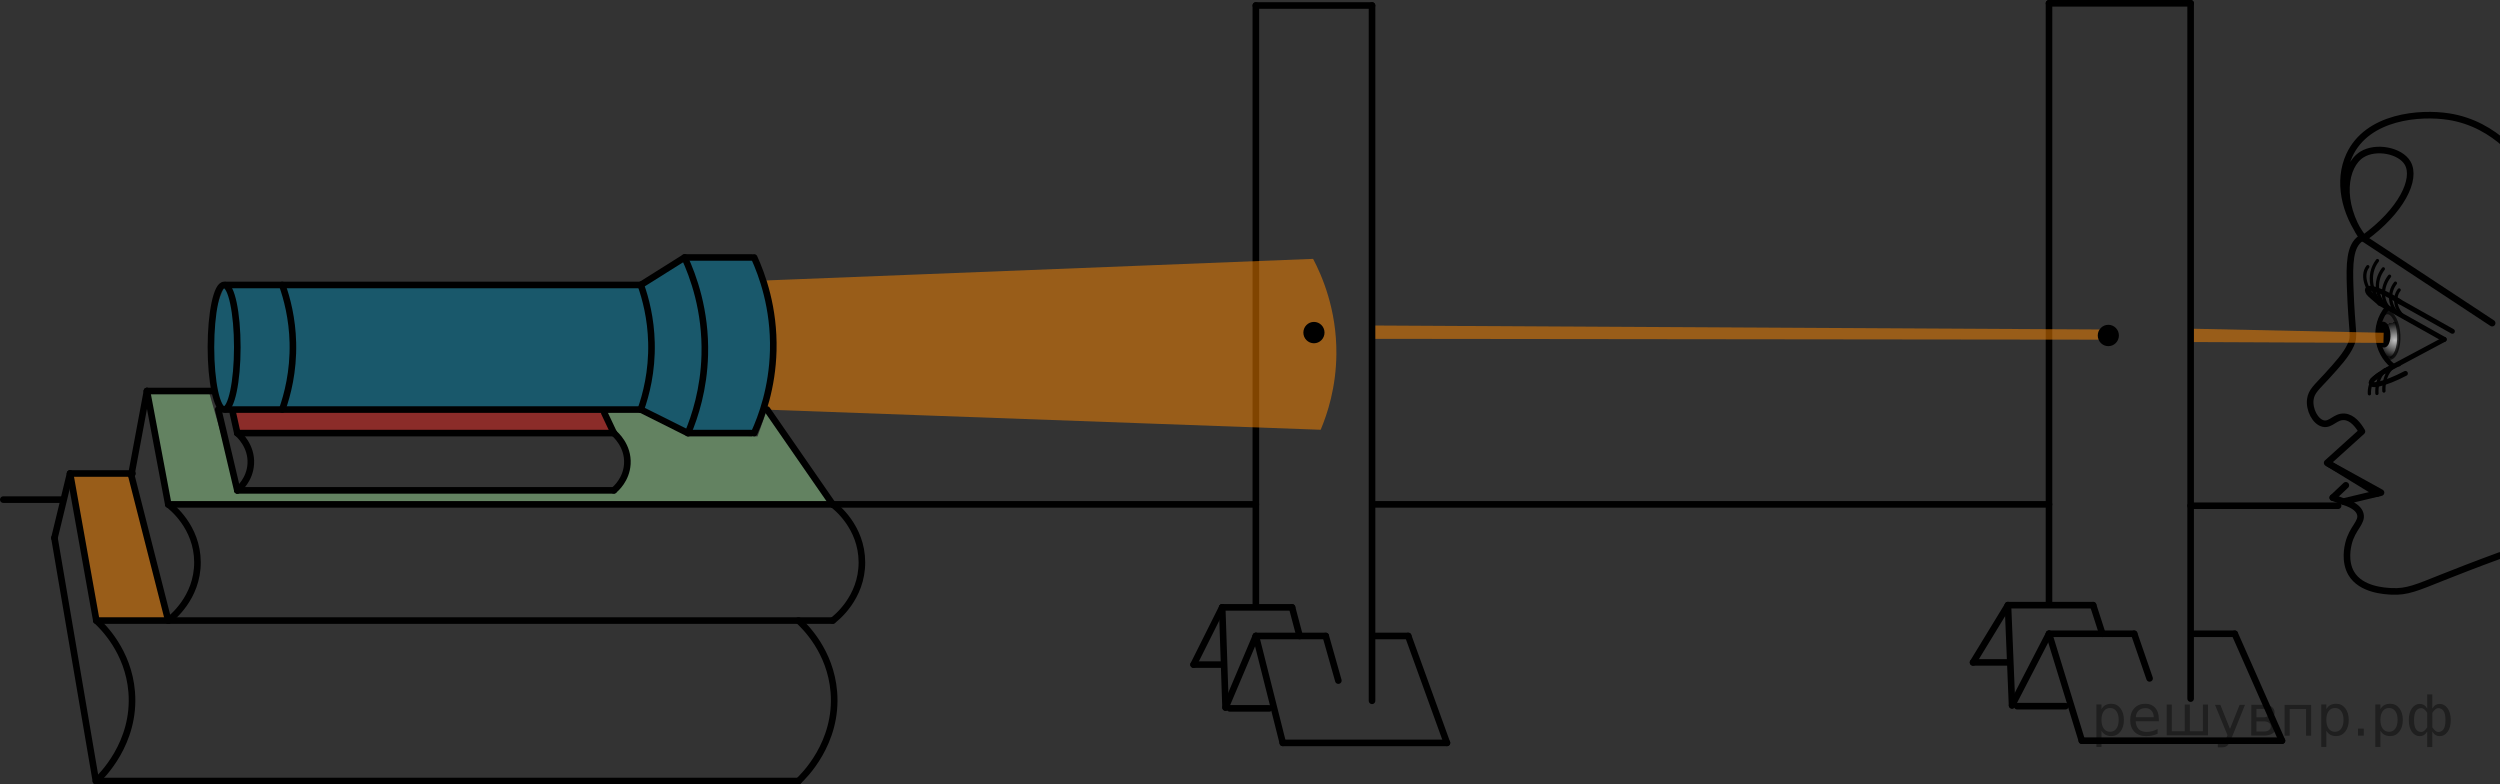 <?xml version="1.0" encoding="utf-8"?>
<!-- Generator: Adobe Illustrator 27.2.0, SVG Export Plug-In . SVG Version: 6.00 Build 0)  -->
<svg version="1.1" id="Layer_1" xmlns="http://www.w3.org/2000/svg" xmlns:xlink="http://www.w3.org/1999/xlink" x="0px" y="0px"
	 width="379.138px" height="118.95px" viewBox="0 0 379.138 118.95" enable-background="new 0 0 379.138 118.95"
	 xml:space="preserve">
<rect x="0" y="0" width="379.138" height="118.95" fill="#333333" stroke="none"/>
<path opacity="0.5" fill="#E52620" enable-background="new    " d="M35.989,65.684c-0.155-0.569-0.299-1.197-0.417-1.879
	c-0.104-0.601-0.174-1.168-0.221-1.696c1.046,0.005,2.996,0.014,4.043,0.02c17.466,0.091,34.885,0.255,52.255,0.491
	c0.298,1.021,0.596,2.042,0.894,3.064C73.692,65.684,54.84,65.684,35.989,65.684z"/>
<path opacity="0.5" fill="#FF8800" enable-background="new    " d="M14.61,94.11c-0.864-3.679-1.674-7.572-2.394-11.668
	c-0.647-3.679-1.169-7.228-1.589-10.629c1.347,0.043,2.695,0.085,4.043,0.128c1.745,0.043,3.489,0.085,5.234,0.128
	c1.872,7.348,3.745,14.695,5.617,22.043C21.884,94.11,18.247,94.11,14.61,94.11z"/>
<path opacity="0.5" fill="#95D390" enable-background="new    " d="M22.287,59.301c3.121,0,6.241,0,9.362,0
	c1.447,5.021,2.894,10.043,4.34,15.064c19.035,0,38.071,0,57.106,0c0.222-0.188,2.216-1.938,2.033-4.716
	c-0.154-2.339-1.742-3.72-2.033-3.965c-0.482-1.021-0.965-2.042-1.447-3.064c1.66-0.17,3.319-0.34,4.979-0.511
	c2.567,1.192,5.135,2.383,7.702,3.575c3.518,0.17,7.035,0.34,10.553,0.511c0.482-1.362,0.965-2.723,1.447-4.085
	c3.319,4.794,6.638,9.589,9.957,14.383c-33.589,0-67.177,0-100.766,0C24.443,70.762,23.365,65.032,22.287,59.301z"/>
<line fill="none" stroke="#000000" stroke-linecap="round" stroke-linejoin="round" stroke-miterlimit="10" x1="190.457" y1="0.833" x2="190.457" y2="91.982"/>
<path opacity="0.5" fill="#FF8800" enable-background="new    " d="M115.824,62.11c0.67-2.812,1.268-6.614,1.101-11.106
	c-0.122-3.302-0.627-6.16-1.199-8.455c27.804-1.097,55.608-2.193,83.412-3.29c1.327,2.518,3.586,7.64,3.53,14.419
	c-0.041,5.073-1.362,9.075-2.381,11.496C172.133,64.152,143.978,63.131,115.824,62.11z"/>
<path opacity="0.5" fill="#007EA5" enable-background="new    " d="M34.004,43.598h63.177
	c2.213-1.518,4.426-3.035,6.638-4.553c3.376,0,6.752,0,10.128,0c1.253,2.454,3.402,7.477,3.319,14.128
	c-0.071,5.711-1.756,10.1-2.894,12.511c-3.348,0-6.695,0-10.043,0c-2.383-1.192-4.766-2.383-7.149-3.575
	c-21.059,0-42.118,0-63.177,0c-0.903-1.962-2.419-5.98-1.982-11.12C32.293,47.801,33.224,45.27,34.004,43.598z"/>
<radialGradient id="SVGID_1_" cx="798.637" cy="1903.958" r="2.704" gradientTransform="matrix(0.69 0.724 -0.724 0.69 1190.587 -1840.341)" gradientUnits="userSpaceOnUse">
	<stop  offset="0" style="stop-color:#FFFFFF"/>
	<stop  offset="1" style="stop-color:#000000"/>
	<stop  offset="1" style="stop-color:#2A2627"/>
</radialGradient>
<path opacity="0.7" fill="url(#SVGID_1_)" stroke="#000000" stroke-width="0.5" stroke-linecap="round" stroke-linejoin="round" stroke-miterlimit="10" enable-background="new    " d="
	M363.787,50.801c0.091,1.916-0.546,3.505-1.423,3.546c-0.878,0.042-1.668-1.479-1.756-3.395
	c-0.091-1.916,0.546-3.504,1.423-3.546C362.908,47.365,363.694,48.885,363.787,50.801z"/>
<line fill="none" stroke="#000000" stroke-width="0.75" stroke-linecap="round" stroke-linejoin="round" stroke-miterlimit="10" x1="360.915" y1="45.994" x2="370.677" y2="51.473"/>
<line fill="none" stroke="#000000" stroke-width="0.75" stroke-linecap="round" stroke-linejoin="round" stroke-miterlimit="10" x1="370.677" y1="51.473" x2="361.772" y2="56.222"/>
<path fill="none" stroke="#000000" stroke-width="0.75" stroke-linecap="round" stroke-linejoin="round" stroke-miterlimit="10" d="
	M362.902,55.507c-2.672-2.171-3.072-6.088-0.903-8.757"/>
<path fill="none" stroke="#000000" stroke-width="0.75" stroke-linecap="round" stroke-linejoin="round" stroke-miterlimit="10" d="
	M361.69,56.22c-0.531,0.413-1.699,1.159-1.88,1.395c-1.065,1.392,1.967,0.609,4.984-0.984"/>
<path fill="none" stroke="#000000" stroke-width="0.75" stroke-linecap="round" stroke-linejoin="round" stroke-miterlimit="10" d="
	M360.915,45.994c-0.484-0.457-1.561-1.297-1.717-1.549c-0.924-1.492,1.961-0.496,4.774,1.331"/>
<line fill="none" stroke="#000000" stroke-width="0.75" stroke-linecap="round" stroke-linejoin="round" stroke-miterlimit="10" x1="363.474" y1="45.503" x2="371.918" y2="50.243"/>
<ellipse transform="matrix(0.999 -0.048 0.048 0.999 -2.011 17.224)" stroke="#000000" stroke-width="0.5" stroke-linecap="round" stroke-linejoin="round" stroke-miterlimit="10" cx="361.415" cy="50.923" rx="0.786" ry="1.717"/>
<path fill="none" stroke="#000000" stroke-width="0.5" stroke-linecap="round" stroke-linejoin="round" stroke-miterlimit="10" d="
	M361.443,40.773c-1.444,1.854-1.112,4.524,0.742,5.968"/>
<path fill="none" stroke="#000000" stroke-width="0.5" stroke-linecap="round" stroke-linejoin="round" stroke-miterlimit="10" d="
	M359.088,40.443c-1.084,1.393-0.177,3.912,2.032,5.629"/>
<path fill="none" stroke="#000000" stroke-width="0.5" stroke-linecap="round" stroke-linejoin="round" stroke-miterlimit="10" d="
	M360.551,39.519c-1.649,2.118-1.029,5.354,1.384,7.234"/>
<path fill="none" stroke="#000000" stroke-width="0.5" stroke-linecap="round" stroke-linejoin="round" stroke-miterlimit="10" d="
	M362.388,41.888c-1.315,1.691-1.223,3.961,0.209,5.076"/>
<path fill="none" stroke="#000000" stroke-width="0.5" stroke-linecap="round" stroke-linejoin="round" stroke-miterlimit="10" d="
	M363.274,42.943c-1.158,1.488-0.912,3.61,0.548,4.747"/>
<path fill="none" stroke="#000000" stroke-width="0.5" stroke-linecap="round" stroke-linejoin="round" stroke-miterlimit="10" d="
	M363.842,43.975c-0.947,1.217-0.551,3.105,0.886,4.223"/>
<path fill="none" stroke="#000000" stroke-width="0.5" stroke-linecap="round" stroke-linejoin="round" stroke-miterlimit="10" d="
	M359.332,59.721c-0.091-1.728,0.996-3.208,2.432-3.309"/>
<path fill="none" stroke="#000000" stroke-width="0.5" stroke-linecap="round" stroke-linejoin="round" stroke-miterlimit="10" d="
	M360.473,59.667c-0.104-2.096,0.937-3.881,2.324-3.992"/>
<path fill="none" stroke="#000000" stroke-width="0.5" stroke-linecap="round" stroke-linejoin="round" stroke-miterlimit="10" d="
	M361.531,59.301c-0.104-2.096,0.937-3.88,2.322-3.992"/>
<line fill="none" stroke="#000000" stroke-linecap="round" stroke-linejoin="round" stroke-miterlimit="10" x1="34.202" y1="43.216" x2="97.181" y2="43.216"/>
<line fill="none" stroke="#000000" stroke-linecap="round" stroke-linejoin="round" stroke-miterlimit="10" x1="34.202" y1="62.11" x2="97.181" y2="62.11"/>
<ellipse fill="none" stroke="#000000" stroke-linecap="round" stroke-linejoin="round" stroke-miterlimit="10" cx="33.989" cy="52.663" rx="2" ry="9.447"/>
<path fill="none" stroke="#000000" stroke-linecap="round" stroke-linejoin="round" stroke-miterlimit="10" d="M42.798,43.216
	c0.721,2.037,1.528,5.052,1.617,8.766c0.106,4.396-0.838,7.924-1.617,10.128"/>
<path fill="none" stroke="#000000" stroke-linecap="round" stroke-linejoin="round" stroke-miterlimit="10" d="M97.181,43.216
	c0.721,2.037,1.528,5.052,1.617,8.766c0.106,4.396-0.838,7.924-1.617,10.128"/>
<line fill="none" stroke="#000000" stroke-linecap="round" stroke-linejoin="round" stroke-miterlimit="10" x1="103.819" y1="39.046" x2="97.181" y2="43.216"/>
<line fill="none" stroke="#000000" stroke-linecap="round" stroke-linejoin="round" stroke-miterlimit="10" x1="97.181" y1="62.11" x2="104.33" y2="65.684"/>
<path fill="none" stroke="#000000" stroke-linecap="round" stroke-linejoin="round" stroke-miterlimit="10" d="M103.819,39.046
	c1.278,2.765,3.251,8.014,3.064,14.809c-0.142,5.17-1.48,9.266-2.553,11.83"/>
<line fill="none" stroke="#000000" stroke-linecap="round" stroke-linejoin="round" stroke-miterlimit="10" x1="113.947" y1="65.684" x2="104.585" y2="65.684"/>
<line fill="none" stroke="#000000" stroke-linecap="round" stroke-linejoin="round" stroke-miterlimit="10" x1="113.947" y1="39.046" x2="104.054" y2="39.046"/>
<path fill="none" stroke="#000000" stroke-linecap="round" stroke-linejoin="round" stroke-miterlimit="10" d="M114.372,65.684
	c1.148-2.513,2.752-6.877,2.894-12.511c0.164-6.502-1.7-11.51-2.894-14.128"/>
<line fill="none" stroke="#000000" stroke-linecap="round" stroke-linejoin="round" stroke-miterlimit="10" x1="25.521" y1="76.493" x2="126.287" y2="76.493"/>
<line fill="none" stroke="#000000" stroke-linecap="round" stroke-linejoin="round" stroke-miterlimit="10" x1="25.521" y1="94.11" x2="126.287" y2="94.11"/>
<path fill="none" stroke="#000000" stroke-linecap="round" stroke-linejoin="round" stroke-miterlimit="10" d="M126.287,76.493
	c0.441,0.328,4.405,3.391,4.426,8.766c0.021,5.427-3.996,8.531-4.426,8.851"/>
<path fill="none" stroke="#000000" stroke-linecap="round" stroke-linejoin="round" stroke-miterlimit="10" d="M25.521,76.493
	c0.441,0.328,4.405,3.391,4.426,8.766c0.021,5.427-3.996,8.531-4.426,8.851"/>
<line fill="none" stroke="#000000" stroke-linecap="round" stroke-linejoin="round" stroke-miterlimit="10" x1="19.904" y1="72.067" x2="25.521" y2="94.11"/>
<line fill="none" stroke="#000000" stroke-linecap="round" stroke-linejoin="round" stroke-miterlimit="10" x1="25.521" y1="76.493" x2="22.287" y2="59.301"/>
<line fill="none" stroke="#000000" stroke-linecap="round" stroke-linejoin="round" stroke-miterlimit="10" x1="19.904" y1="72.067" x2="22.287" y2="59.301"/>
<line fill="none" stroke="#000000" stroke-linecap="round" stroke-linejoin="round" stroke-miterlimit="10" x1="126.287" y1="76.493" x2="116.33" y2="62.11"/>
<line fill="none" stroke="#000000" stroke-linecap="round" stroke-linejoin="round" stroke-miterlimit="10" x1="32.329" y1="59.301" x2="22.287" y2="59.301"/>
<line fill="none" stroke="#000000" stroke-linecap="round" stroke-linejoin="round" stroke-miterlimit="10" x1="10.628" y1="71.812" x2="20.093" y2="71.812"/>
<line fill="none" stroke="#000000" stroke-linecap="round" stroke-linejoin="round" stroke-miterlimit="10" x1="14.543" y1="118.45" x2="121.096" y2="118.45"/>
<path fill="none" stroke="#000000" stroke-linecap="round" stroke-linejoin="round" stroke-miterlimit="10" d="M121.096,94.11
	c0.96,0.88,4.856,4.652,5.362,10.809c0.639,7.782-4.672,12.89-5.362,13.532"/>
<path fill="none" stroke="#000000" stroke-linecap="round" stroke-linejoin="round" stroke-miterlimit="10" d="M14.61,94.11
	c0.96,0.88,4.856,4.652,5.362,10.809c0.639,7.782-4.672,12.89-5.362,13.532"/>
<line fill="none" stroke="#000000" stroke-linecap="round" stroke-linejoin="round" stroke-miterlimit="10" x1="25.521" y1="94.11" x2="14.61" y2="94.11"/>
<line fill="none" stroke="#000000" stroke-linecap="round" stroke-linejoin="round" stroke-miterlimit="10" x1="10.628" y1="71.812" x2="14.61" y2="94.11"/>
<line fill="none" stroke="#000000" stroke-linecap="round" stroke-linejoin="round" stroke-miterlimit="10" x1="14.543" y1="118.45" x2="8.258" y2="81.582"/>
<line fill="none" stroke="#000000" stroke-linecap="round" stroke-linejoin="round" stroke-miterlimit="10" x1="10.628" y1="71.812" x2="8.258" y2="81.582"/>
<line fill="none" stroke="#000000" stroke-linecap="round" stroke-linejoin="round" stroke-miterlimit="10" x1="35.989" y1="74.365" x2="93.096" y2="74.365"/>
<line fill="none" stroke="#000000" stroke-linecap="round" stroke-linejoin="round" stroke-miterlimit="10" x1="93.096" y1="65.684" x2="35.989" y2="65.684"/>
<path fill="none" stroke="#000000" stroke-linecap="round" stroke-linejoin="round" stroke-miterlimit="10" d="M93.096,74.365
	c0.283-0.236,1.9-1.631,2.043-4c0.166-2.765-1.82-4.494-2.043-4.681"/>
<path fill="none" stroke="#000000" stroke-linecap="round" stroke-linejoin="round" stroke-miterlimit="10" d="M35.989,74.365
	c0.283-0.236,1.9-1.631,2.043-4c0.166-2.765-1.82-4.494-2.043-4.681"/>
<line fill="none" stroke="#000000" stroke-linecap="round" stroke-linejoin="round" stroke-miterlimit="10" x1="35.989" y1="74.365" x2="33.096" y2="62.11"/>
<line fill="none" stroke="#000000" stroke-linecap="round" stroke-linejoin="round" stroke-miterlimit="10" x1="35.989" y1="65.684" x2="35.309" y2="62.62"/>
<line fill="none" stroke="#000000" stroke-linecap="round" stroke-linejoin="round" stroke-miterlimit="10" x1="93.096" y1="65.684" x2="91.649" y2="62.62"/>
<line fill="none" stroke="#000000" stroke-linecap="round" stroke-linejoin="round" stroke-miterlimit="10" x1="190.457" y1="0.833" x2="208.075" y2="0.833"/>
<line fill="none" stroke="#000000" stroke-linecap="round" stroke-linejoin="round" stroke-miterlimit="10" x1="181.011" y1="100.79" x2="185.351" y2="92.11"/>
<line fill="none" stroke="#000000" stroke-linecap="round" stroke-linejoin="round" stroke-miterlimit="10" x1="185.862" y1="107.301" x2="185.351" y2="92.11"/>
<line fill="none" stroke="#000000" stroke-linecap="round" stroke-linejoin="round" stroke-miterlimit="10" x1="190.457" y1="96.45" x2="185.862" y2="107.301"/>
<line fill="none" stroke="#000000" stroke-linecap="round" stroke-linejoin="round" stroke-miterlimit="10" x1="194.543" y1="112.663" x2="190.457" y2="96.45"/>
<line fill="none" stroke="#000000" stroke-linecap="round" stroke-linejoin="round" stroke-miterlimit="10" x1="185.351" y1="92.11" x2="195.947" y2="92.11"/>
<line fill="none" stroke="#000000" stroke-linecap="round" stroke-linejoin="round" stroke-miterlimit="10" x1="190.457" y1="96.45" x2="201.053" y2="96.45"/>
<line fill="none" stroke="#000000" stroke-linecap="round" stroke-linejoin="round" stroke-miterlimit="10" x1="202.968" y1="103.216" x2="201.053" y2="96.45"/>
<line fill="none" stroke="#000000" stroke-linecap="round" stroke-linejoin="round" stroke-miterlimit="10" x1="195.947" y1="92.11" x2="197.096" y2="96.45"/>
<line fill="none" stroke="#000000" stroke-linecap="round" stroke-linejoin="round" stroke-miterlimit="10" x1="208.585" y1="96.45" x2="213.564" y2="96.45"/>
<line fill="none" stroke="#000000" stroke-linecap="round" stroke-linejoin="round" stroke-miterlimit="10" x1="194.543" y1="112.663" x2="219.436" y2="112.663"/>
<line fill="none" stroke="#000000" stroke-linecap="round" stroke-linejoin="round" stroke-miterlimit="10" x1="213.564" y1="96.45" x2="219.436" y2="112.663"/>
<line fill="none" stroke="#000000" stroke-linecap="round" stroke-linejoin="round" stroke-miterlimit="10" x1="186.5" y1="107.429" x2="192.5" y2="107.429"/>
<line fill="none" stroke="#000000" stroke-linecap="round" stroke-linejoin="round" stroke-miterlimit="10" x1="181.011" y1="100.79" x2="185.351" y2="100.79"/>
<line fill="none" stroke="#000000" stroke-linecap="round" stroke-linejoin="round" stroke-miterlimit="10" x1="310.742" y1="0.5" x2="310.742" y2="91.649"/>
<line fill="none" stroke="#000000" stroke-linecap="round" stroke-linejoin="round" stroke-miterlimit="10" x1="310.742" y1="0.5" x2="332.221" y2="0.5"/>
<line fill="none" stroke="#000000" stroke-linecap="round" stroke-linejoin="round" stroke-miterlimit="10" x1="299.223" y1="100.457" x2="304.516" y2="91.777"/>
<line fill="none" stroke="#000000" stroke-linecap="round" stroke-linejoin="round" stroke-miterlimit="10" x1="305.138" y1="106.968" x2="304.516" y2="91.777"/>
<line fill="none" stroke="#000000" stroke-linecap="round" stroke-linejoin="round" stroke-miterlimit="10" x1="310.742" y1="96.117" x2="305.138" y2="106.968"/>
<line fill="none" stroke="#000000" stroke-linecap="round" stroke-linejoin="round" stroke-miterlimit="10" x1="315.722" y1="112.33" x2="310.742" y2="96.117"/>
<line fill="none" stroke="#000000" stroke-linecap="round" stroke-linejoin="round" stroke-miterlimit="10" x1="304.516" y1="91.777" x2="317.435" y2="91.777"/>
<line fill="none" stroke="#000000" stroke-linecap="round" stroke-linejoin="round" stroke-miterlimit="10" x1="310.742" y1="96.117" x2="323.661" y2="96.117"/>
<line fill="none" stroke="#000000" stroke-linecap="round" stroke-linejoin="round" stroke-miterlimit="10" x1="325.995" y1="102.883" x2="323.661" y2="96.117"/>
<line fill="none" stroke="#000000" stroke-linecap="round" stroke-linejoin="round" stroke-miterlimit="10" x1="317.435" y1="91.777" x2="318.836" y2="96.117"/>
<line fill="none" stroke="#000000" stroke-linecap="round" stroke-linejoin="round" stroke-miterlimit="10" x1="332.844" y1="96.117" x2="338.914" y2="96.117"/>
<line fill="none" stroke="#000000" stroke-linecap="round" stroke-linejoin="round" stroke-miterlimit="10" x1="315.722" y1="112.33" x2="346.075" y2="112.33"/>
<line fill="none" stroke="#000000" stroke-linecap="round" stroke-linejoin="round" stroke-miterlimit="10" x1="338.914" y1="96.117" x2="346.075" y2="112.33"/>
<line fill="none" stroke="#000000" stroke-linecap="round" stroke-linejoin="round" stroke-miterlimit="10" x1="305.916" y1="107.096" x2="313.232" y2="107.096"/>
<line fill="none" stroke="#000000" stroke-linecap="round" stroke-linejoin="round" stroke-miterlimit="10" x1="299.223" y1="100.457" x2="304.516" y2="100.457"/>
<path fill="none" stroke="#000000" stroke-linecap="round" stroke-linejoin="round" stroke-miterlimit="10" d="M377.947,49.003
	c-6.566-4.327-13.132-8.655-19.698-12.982c-0.052,0.028-0.129,0.072-0.217,0.131
	c-1.712,1.143-1.738,3.924-1.617,7.404c0.245,7.055,0.758,7.29,0.085,8.766c-0.685,1.502-1.97,2.912-3.66,4.766
	c-1.508,1.655-2.306,2.244-2.468,3.489c-0.199,1.534,0.752,3.388,1.958,3.66c1.174,0.265,1.841-1.141,3.234-1.021
	c1.184,0.101,2.066,1.233,2.638,2.213c-1.759,1.589-3.518,3.177-5.277,4.766c2.723,1.504,5.447,3.007,8.17,4.511
	c-1.901,0.454-3.801,0.908-5.702,1.362c1.838,0.565,2.393,1.297,2.553,1.872c0.361,1.3-1.211,2.113-1.789,4.51
	c-0.1,0.416-0.647,2.684,0.427,4.511c1.468,2.496,5.083,2.672,6.128,2.723c2.341,0.114,3.803-0.557,7.745-2.128
	c1.99-0.793,4.96-1.954,8.681-3.319"/>
<line fill="none" stroke="#000000" stroke-linecap="round" stroke-linejoin="round" stroke-miterlimit="10" x1="360.544" y1="74.837" x2="353.157" y2="70.323"/>
<line fill="none" stroke="#000000" stroke-linecap="round" stroke-linejoin="round" stroke-miterlimit="10" x1="353.777" y1="75.471" x2="355.756" y2="73.599"/>
<line fill="none" stroke="#000000" stroke-linecap="round" stroke-linejoin="round" stroke-miterlimit="10" x1="355.394" y1="76.067" x2="353.777" y2="75.471"/>
<path fill="none" stroke="#000000" stroke-linecap="round" stroke-linejoin="round" stroke-miterlimit="10" d="M358.249,36.021
	c-3.618-5.375-2.757-10.899-0.047-12.592c2.106-1.315,5.821-0.625,6.936,1.319
	c1.381,2.409-0.937,7.253-6.693,11.402c-2.944-3.885-3.933-8.743-2.158-12.594
	c2.753-5.974,10.779-6.535,15.064-5.872c7.388,1.142,11.322,7.105,12,8.17"/>
<path opacity="0.5" fill="#FF8800" enable-background="new    " d="M208.075,49.364
	c37.66,0.206,75.319,0.412,112.979,0.618c-0.043,0.511-0.085,1.021-0.128,1.532
	c-37.617-0.043-75.234-0.085-112.851-0.128C208.075,50.712,208.075,50.038,208.075,49.364z"/>
<path opacity="0.5" fill="#FF8800" enable-background="new    " d="M332.221,49.848c9.758,0.206,19.517,0.412,29.275,0.618
	c-0.011,0.511-0.022,1.021-0.033,1.532c-9.747-0.043-19.494-0.085-29.242-0.128
	C332.221,51.196,332.221,50.522,332.221,49.848z"/>
<line fill="none" stroke="#000000" stroke-linecap="round" stroke-linejoin="round" stroke-miterlimit="10" x1="0.5" y1="75.769" x2="9.443" y2="75.769"/>
<line fill="none" stroke="#000000" stroke-linecap="round" stroke-linejoin="round" stroke-miterlimit="10" x1="126.287" y1="76.493" x2="190.457" y2="76.493"/>
<line fill="none" stroke="#000000" stroke-linecap="round" stroke-linejoin="round" stroke-miterlimit="10" x1="208.585" y1="76.493" x2="310.742" y2="76.493"/>
<line fill="none" stroke="#000000" stroke-linecap="round" stroke-linejoin="round" stroke-miterlimit="10" x1="332.221" y1="76.697" x2="354.585" y2="76.697"/>
<ellipse cx="199.266" cy="50.439" rx="1.604" ry="1.621"/>
<ellipse cx="319.739" cy="50.877" rx="1.604" ry="1.621"/>
<line fill="none" stroke="#000000" stroke-linecap="round" stroke-linejoin="round" stroke-miterlimit="10" x1="208.075" y1="106.28" x2="208.075" y2="0.833"/>
<line fill="none" stroke="#000000" stroke-linecap="round" stroke-linejoin="round" stroke-miterlimit="10" x1="332.221" y1="105.947" x2="332.221" y2="0.5"/>
<g style="stroke:none;fill:#000;fill-opacity:0.40"><path d="m 318.7,110.8 v 2.48 h -0.77 v -6.44 h 0.77 v 0.71 q 0.24,-0.42 0.61,-0.62 0.37,-0.20 0.88,-0.20 0.85,0 1.38,0.68 0.53,0.68 0.53,1.77 0,1.10 -0.53,1.77 -0.53,0.68 -1.38,0.68 -0.51,0 -0.88,-0.20 -0.37,-0.20 -0.61,-0.62 z m 2.61,-1.63 q 0,-0.85 -0.35,-1.32 -0.35,-0.48 -0.95,-0.48 -0.61,0 -0.96,0.48 -0.35,0.48 -0.35,1.32 0,0.85 0.35,1.33 0.35,0.48 0.96,0.48 0.61,0 0.95,-0.48 0.35,-0.48 0.35,-1.33 z"/><path d="m 327.4,109.0 v 0.38 h -3.52 q 0.05,0.79 0.47,1.21 0.43,0.41 1.19,0.41 0.44,0 0.85,-0.11 0.42,-0.11 0.82,-0.33 v 0.72 q -0.41,0.17 -0.85,0.27 -0.43,0.09 -0.88,0.09 -1.12,0 -1.77,-0.65 -0.65,-0.65 -0.65,-1.76 0,-1.15 0.62,-1.82 0.62,-0.68 1.67,-0.68 0.94,0 1.49,0.61 0.55,0.60 0.55,1.65 z m -0.77,-0.23 q -0.01,-0.63 -0.35,-1.00 -0.34,-0.38 -0.91,-0.38 -0.64,0 -1.03,0.36 -0.38,0.36 -0.44,1.02 z"/><path d="m 332.1,110.9 h 1.98 v -4.05 h 0.77 v 4.67 h -6.26 v -4.67 h 0.77 v 4.05 h 1.97 v -4.05 h 0.77 z"/><path d="m 338.4,112.0 q -0.33,0.83 -0.63,1.09 -0.31,0.25 -0.82,0.25 h -0.61 v -0.64 h 0.45 q 0.32,0 0.49,-0.15 0.17,-0.15 0.39,-0.71 l 0.14,-0.35 -1.89,-4.59 h 0.81 l 1.46,3.65 1.46,-3.65 h 0.81 z"/><path d="m 342.2,109.4 v 1.54 h 1.09 q 0.53,0 0.80,-0.20 0.28,-0.20 0.28,-0.57 0,-0.38 -0.28,-0.57 -0.28,-0.20 -0.80,-0.20 z m 0,-1.90 v 1.29 h 1.01 q 0.43,0 0.71,-0.17 0.28,-0.17 0.28,-0.48 0,-0.31 -0.28,-0.47 -0.28,-0.17 -0.71,-0.17 z m -0.77,-0.61 h 1.82 q 0.82,0 1.26,0.30 0.44,0.30 0.44,0.85 0,0.43 -0.23,0.68 -0.23,0.25 -0.67,0.31 0.53,0.10 0.82,0.42 0.29,0.32 0.29,0.79 0,0.62 -0.48,0.97 -0.48,0.34 -1.37,0.34 h -1.90 z"/><path d="m 350.5,106.9 v 4.67 h -0.77 v -4.05 h -2.49 v 4.05 h -0.77 v -4.67 z"/><path d="m 352.8,110.8 v 2.48 h -0.77 v -6.44 h 0.77 v 0.71 q 0.24,-0.42 0.61,-0.62 0.37,-0.20 0.88,-0.20 0.85,0 1.38,0.68 0.53,0.68 0.53,1.77 0,1.10 -0.53,1.77 -0.53,0.68 -1.38,0.68 -0.51,0 -0.88,-0.20 -0.37,-0.20 -0.61,-0.62 z m 2.61,-1.63 q 0,-0.85 -0.35,-1.32 -0.35,-0.48 -0.95,-0.48 -0.61,0 -0.96,0.48 -0.35,0.48 -0.35,1.32 0,0.85 0.35,1.33 0.35,0.48 0.96,0.48 0.61,0 0.95,-0.48 0.35,-0.48 0.35,-1.33 z"/><path d="m 357.6,110.5 h 0.88 v 1.06 h -0.88 z"/><path d="m 361.0,110.8 v 2.48 h -0.77 v -6.44 h 0.77 v 0.71 q 0.24,-0.42 0.61,-0.62 0.37,-0.20 0.88,-0.20 0.85,0 1.38,0.68 0.53,0.68 0.53,1.77 0,1.10 -0.53,1.77 -0.53,0.68 -1.38,0.68 -0.51,0 -0.88,-0.20 -0.37,-0.20 -0.61,-0.62 z m 2.61,-1.63 q 0,-0.85 -0.35,-1.32 -0.35,-0.48 -0.95,-0.48 -0.61,0 -0.96,0.48 -0.35,0.48 -0.35,1.32 0,0.85 0.35,1.33 0.35,0.48 0.96,0.48 0.61,0 0.95,-0.48 0.35,-0.48 0.35,-1.33 z"/><path d="m 366.1,109.2 q 0,0.98 0.30,1.40 0.30,0.41 0.82,0.41 0.41,0 0.88,-0.70 v -2.22 q -0.47,-0.70 -0.88,-0.70 -0.51,0 -0.82,0.42 -0.30,0.41 -0.30,1.39 z m 2,4.10 v -2.37 q -0.24,0.39 -0.51,0.55 -0.27,0.16 -0.62,0.16 -0.70,0 -1.18,-0.64 -0.48,-0.65 -0.48,-1.79 0,-1.15 0.48,-1.80 0.49,-0.66 1.18,-0.66 0.35,0 0.62,0.16 0.28,0.16 0.51,0.55 v -2.15 h 0.77 v 2.15 q 0.24,-0.39 0.51,-0.55 0.28,-0.16 0.62,-0.16 0.70,0 1.18,0.66 0.49,0.66 0.49,1.80 0,1.15 -0.49,1.79 -0.48,0.64 -1.18,0.64 -0.35,0 -0.62,-0.16 -0.27,-0.16 -0.51,-0.55 v 2.37 z m 2.77,-4.10 q 0,-0.98 -0.30,-1.39 -0.30,-0.42 -0.81,-0.42 -0.41,0 -0.88,0.70 v 2.22 q 0.47,0.70 0.88,0.70 0.51,0 0.81,-0.41 0.30,-0.42 0.30,-1.40 z"/></g></svg>

<!--File created and owned by https://sdamgia.ru. Copying is prohibited. All rights reserved.-->
